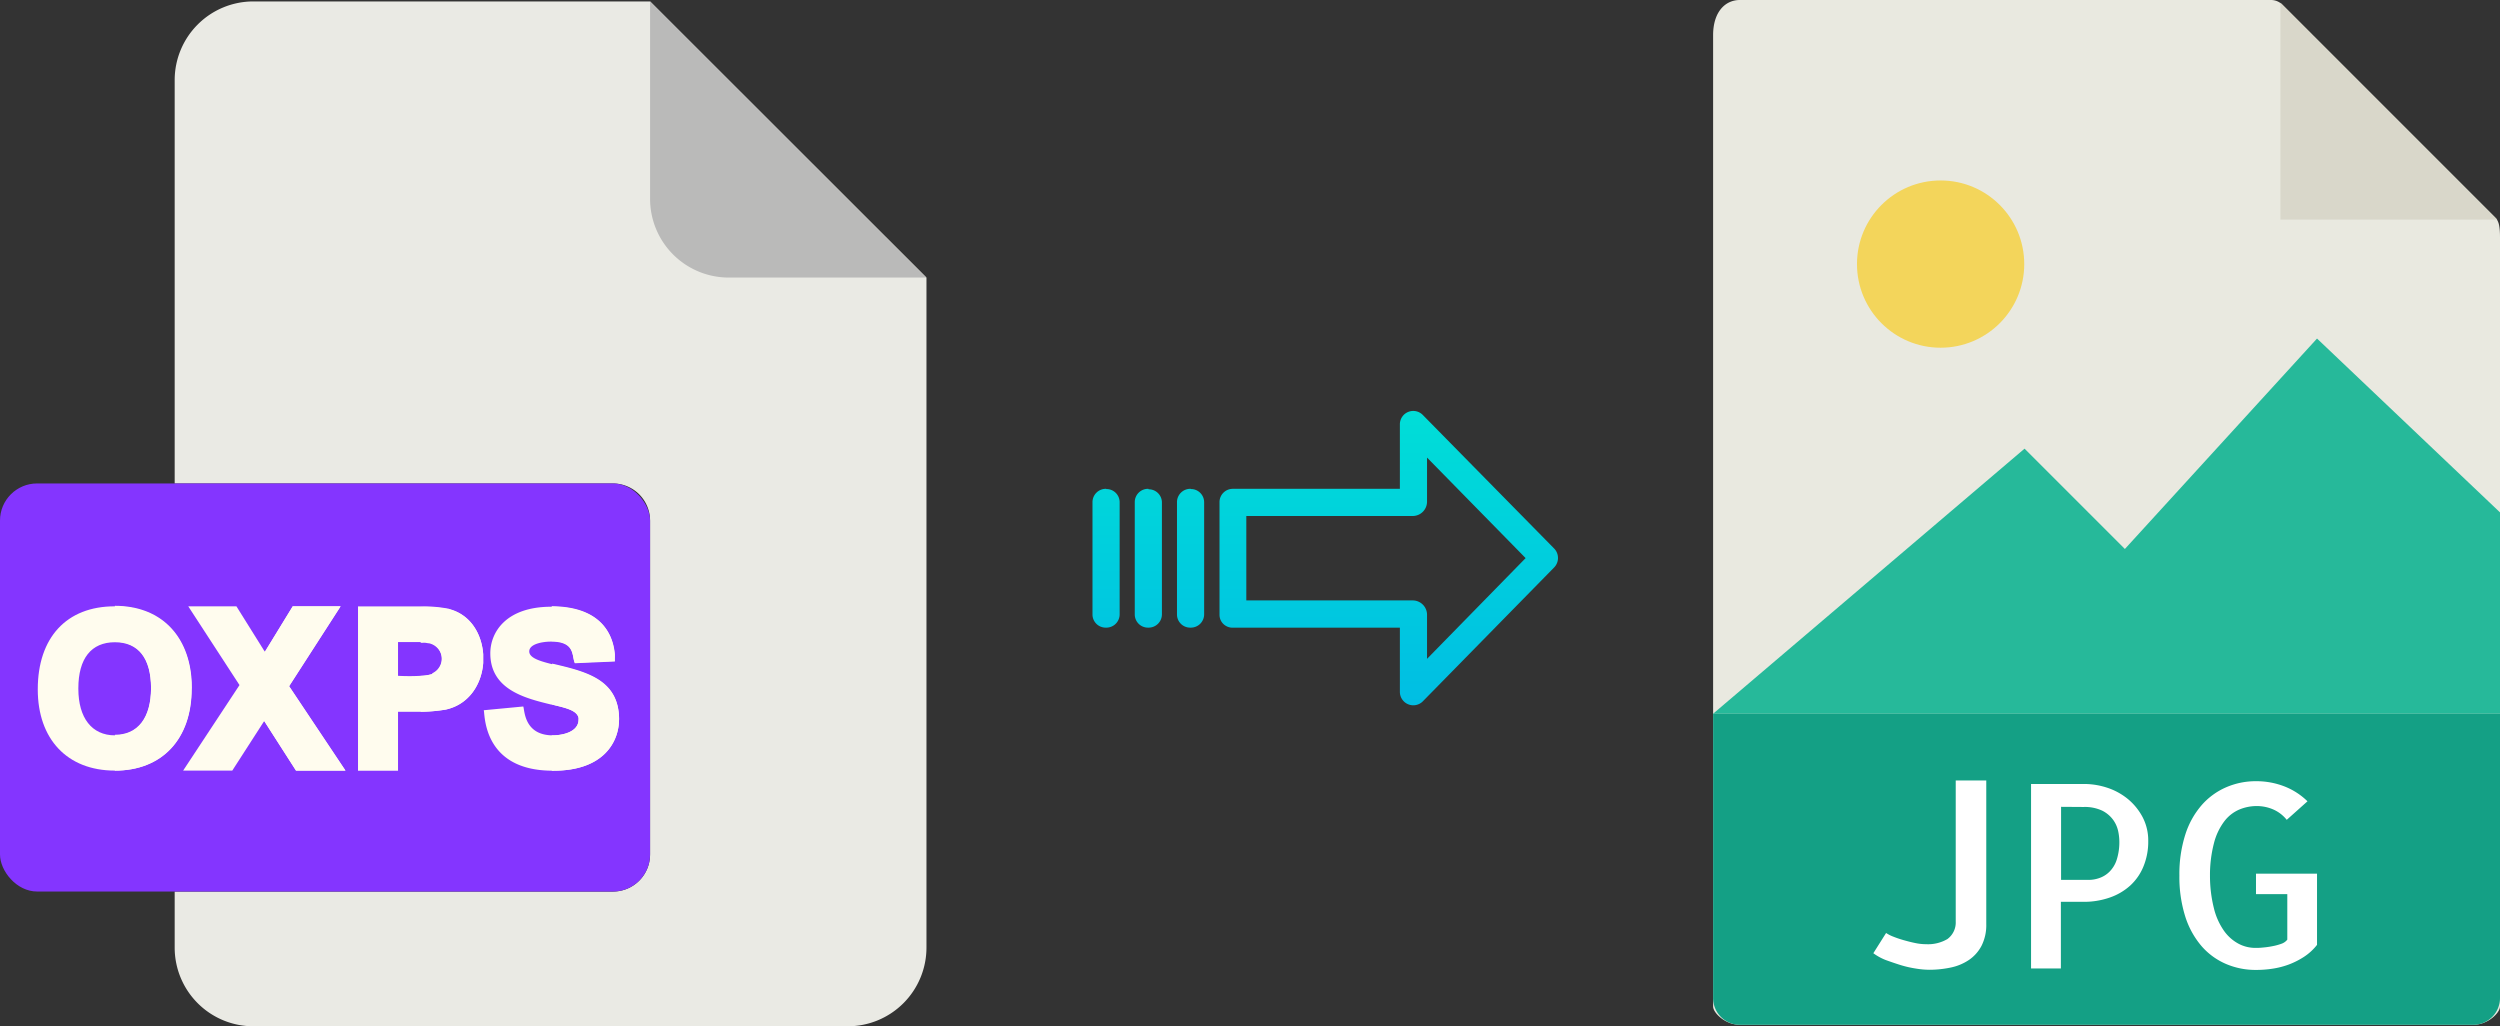 <svg xmlns="http://www.w3.org/2000/svg" xmlns:xlink="http://www.w3.org/1999/xlink" viewBox="0 0 487.9 200.28"><rect x="0" y="0" width="487.9" height="200.28" fill="#333333" stroke="none"/><defs><style>.cls-1{fill:#e9e9e0;}.cls-2{fill:#d9d7ca;}.cls-3{fill:#f3d55b;}.cls-4{fill:#26b99a;}.cls-5{fill:#14a085;}.cls-6{fill:#fff;}.cls-7{fill:#eaeae4;}.cls-8{fill:#babab9;}.cls-9{fill:#8435ff;}.cls-10{fill:#fffcee;}.cls-11{fill:url(#linear-gradient);}.cls-12{fill:url(#linear-gradient-2);}.cls-13{fill:url(#linear-gradient-3);}.cls-14{fill:url(#linear-gradient-4);}</style><linearGradient id="linear-gradient" x1="270.99" y1="136.51" x2="270.99" y2="17.31" gradientTransform="matrix(1, 0, 0, -1, 0, 186.59)" gradientUnits="userSpaceOnUse"><stop offset="0" stop-color="#00efd1"/><stop offset="1" stop-color="#00acea"/></linearGradient><linearGradient id="linear-gradient-2" x1="232.34" y1="136.51" x2="232.34" y2="17.31" xlink:href="#linear-gradient"/><linearGradient id="linear-gradient-3" x1="224.1" y1="136.51" x2="224.1" y2="17.31" xlink:href="#linear-gradient"/><linearGradient id="linear-gradient-4" x1="215.85" y1="136.51" x2="215.85" y2="17.31" xlink:href="#linear-gradient"/></defs><title>oxps</title><g id="Layer_2" data-name="Layer 2"><g id="Layer_5_Image" data-name="Layer 5 Image"><path class="cls-1" d="M443.21,0H339.56c-2.89,0-5.23,2.34-5.23,6.88V196.43c0,1.23,2.34,3.57,5.23,3.57H482.68c2.88,0,5.22-2.34,5.22-3.57V46.35c0-2.49-.33-3.29-.92-3.88L445.43.92A3.14,3.14,0,0,0,443.21,0Z"/><polygon class="cls-2" points="445.05 0.54 445.05 42.86 487.36 42.86 445.05 0.54"/><circle class="cls-3" cx="378.73" cy="51.54" r="16.32"/><polygon class="cls-4" points="334.33 139.29 373.62 139.29 487.9 139.29 487.9 100 452.19 66.07 414.69 107.14 395.11 87.56 334.33 139.29"/><path class="cls-5" d="M482.68,200H339.56a5.23,5.23,0,0,1-5.23-5.23V139.29H487.9v55.48A5.23,5.23,0,0,1,482.68,200Z"/><path class="cls-6" d="M387.64,152.32v28a8.93,8.93,0,0,1-.93,4.27,7.61,7.61,0,0,1-2.49,2.78,10,10,0,0,1-3.59,1.47,20.48,20.48,0,0,1-4.17.42,16.66,16.66,0,0,1-2.52-.23,20.75,20.75,0,0,1-3-.68c-1-.31-2-.66-2.95-1a10.69,10.69,0,0,1-2.39-1.32l2.49-3.95a6.78,6.78,0,0,0,1.39.71c.6.24,1.26.47,2,.68s1.46.4,2.24.56a10.4,10.4,0,0,0,2.2.24,7.47,7.47,0,0,0,4.13-1,4,4,0,0,0,1.63-3.39V152.32Z"/><path class="cls-6" d="M402.24,189h-5.86v-36h10.35a14.53,14.53,0,0,1,4.54.74,12.52,12.52,0,0,1,4,2.19,11.65,11.65,0,0,1,2.88,3.54,9.84,9.84,0,0,1,1.1,4.67,12.69,12.69,0,0,1-.93,4.95,10.33,10.33,0,0,1-2.59,3.74,11.58,11.58,0,0,1-4,2.34,15.26,15.26,0,0,1-5.18.83h-4.35v13Zm0-31.54v14.26h5.37a6.27,6.27,0,0,0,2.12-.37,5.2,5.2,0,0,0,1.93-1.2,5.8,5.8,0,0,0,1.42-2.31,11.25,11.25,0,0,0,.53-3.69,10,10,0,0,0-.24-2,5.84,5.84,0,0,0-1-2.19,5.92,5.92,0,0,0-2.12-1.76,8,8,0,0,0-3.62-.71Z"/><path class="cls-6" d="M452.19,170.49V184.4a10.58,10.58,0,0,1-2.52,2.32,15.45,15.45,0,0,1-2.92,1.49,15.83,15.83,0,0,1-3.18.83,21,21,0,0,1-3.25.25,14.64,14.64,0,0,1-5.93-1.18,13.22,13.22,0,0,1-4.73-3.46,16.53,16.53,0,0,1-3.18-5.76,25.67,25.67,0,0,1-1.15-8,25.34,25.34,0,0,1,1.15-8,16.28,16.28,0,0,1,3.18-5.74,13.47,13.47,0,0,1,4.76-3.49,14.51,14.51,0,0,1,5.9-1.2,15.1,15.1,0,0,1,5.47,1,13.39,13.39,0,0,1,4.54,2.92L446.28,160a6.9,6.9,0,0,0-2.69-2.05,8.06,8.06,0,0,0-3.12-.64A8.78,8.78,0,0,0,437,158a7.28,7.28,0,0,0-2.92,2.31,12,12,0,0,0-2,4.23,24.64,24.64,0,0,0-.78,6.34,25.93,25.93,0,0,0,.76,6.35,13,13,0,0,0,1.95,4.39,8.23,8.23,0,0,0,2.83,2.54,7,7,0,0,0,3.35.83c.35,0,.83,0,1.44-.07a15.89,15.89,0,0,0,1.8-.25,11.12,11.12,0,0,0,1.74-.46,2.5,2.5,0,0,0,1.22-.83v-8.88h-6.11v-4h11.92Z"/></g><g id="Layer_2-2" data-name="Layer 2"><path class="cls-7" d="M119.62,174H34.09v10.93a15.36,15.36,0,0,0,15.36,15.36h116a15.37,15.37,0,0,0,15.36-15.36V54.17L126.87.28H49.45A15.36,15.36,0,0,0,34.09,15.64V94.35h85.53a7.25,7.25,0,0,1,7.25,7.24h0v65.16A7.25,7.25,0,0,1,119.62,174Z"/><path class="cls-8" d="M180.76,54.17,126.87.28V38.81a15.36,15.36,0,0,0,15.36,15.36h38.53Z"/><rect class="cls-9" y="94.35" width="126.87" height="79.64" rx="7.24"/><g id="P"><path class="cls-10" d="M87.66,118.82a25.79,25.79,0,0,0-5.58-.47c-.55,0-1.11,0-1.73,0H69.87v32.06h7.81V138.92c1,0,2.63,0,4.4,0a31.24,31.24,0,0,0,4.9-.43c4.55-1,7-4.94,7.31-9.08,0-.58,0-1.16,0-1.72-.27-4-2.48-7.74-6.65-8.85Zm-3.31,12.72a8.79,8.79,0,0,1-2.27.35c-1.56.1-3.42.06-4.4,0V125.3c.92,0,2.88,0,4.4,0l.26,0c.25,0,.47,0,.68,0s.52.06.71.1a3.18,3.18,0,0,1,.62,6Z"/><path class="cls-10" d="M94.31,127.67c0,.56,0,1.14,0,1.72-.32,4.14-2.76,8.08-7.31,9.08a31.24,31.24,0,0,1-4.9.43v-7a8.79,8.79,0,0,0,2.27-.35,3.18,3.18,0,0,0-.62-6c-.19,0-.43-.06-.71-.1s-.43,0-.68,0l-.26,0v-7a25.79,25.79,0,0,1,5.58.47C91.83,119.93,94,123.7,94.31,127.67Z"/></g><g id="O"><path class="cls-10" d="M15.29,134.34c0-5.84,2.53-9,7.13-9s7.06,3.18,7.06,9-2.57,9.17-7.06,9.17-7.13-3.4-7.13-9.09Zm22-2.19c-.82-8.53-6.38-13.8-14.92-13.82h0c-9.38,0-15,6.1-15,16.21,0,9.72,5.76,15.83,15,15.85h0c9.24,0,15-6.17,15-16,0-.77,0-1.52-.1-2.25Z"/><path class="cls-10" d="M37.42,134.4c0,9.82-5.74,16-15,16h0v-7h0c4.49,0,7.06-3.34,7.06-9.17s-2.51-9-7.06-9h0v-7c8.54,0,14.1,5.29,14.92,13.82.07.73.1,1.48.1,2.25Z"/></g><g id="X"><path class="cls-10" d="M66.47,118.33H57.13l-5.44,8.88-5.55-8.88h-9.4l10,15.37-11,16.69h9.59l6.23-9.67,6.2,9.67h9.65l-11-16.47Z"/><path class="cls-10" d="M66.47,118.33H57.13l-5.44,8.88-.1-.17v13.7l6.19,9.65h9.65l-11-16.47Z"/></g><g id="S"><path class="cls-10" d="M120.81,140.41c0,4-2.65,10.12-13.14,10-13.6-.1-13-11.22-13.26-11.8l7.71-.73c.28.61.09,5.49,5.55,5.63h.24c1.84,0,5-.64,5-3.07a1.49,1.49,0,0,0,0-.33c-.3-1.54-2.74-2-5.16-2.6l-.16,0c-5-1.22-11.9-2.88-11.9-10,0-4.17,3.12-9.1,11.89-9.1h.17c10.51.08,12,6.47,12.26,9.32,0,.21,0,.42,0,.59a7.42,7.42,0,0,0,0,.78l-7.82.34a4.23,4.23,0,0,1-.17-.5c-.35-1.49-.24-3.67-4.33-3.72a.93.93,0,0,0-.23,0c-1.45,0-4.17.41-4.17,1.91,0,1.24,1.92,1.86,4.4,2.48l1.29.3c6.35,1.49,11.85,3.31,11.85,10.6Z"/><path class="cls-10" d="M120.81,140.41c0,4-2.65,10.12-13.14,10v-6.9h.24c1.84,0,5-.64,5-3.07a1.49,1.49,0,0,0,0-.33c-.3-1.54-2.74-2-5.16-2.6v-8l1.29.3C115.31,131.3,120.81,133.12,120.81,140.41Z"/><path class="cls-10" d="M120,129l-7.82.34a4.23,4.23,0,0,1-.17-.5c-.35-1.49-.24-3.67-4.33-3.72v-6.81c10.51.08,12,6.47,12.26,9.32,0,.21,0,.42,0,.59a7.42,7.42,0,0,0,0,.78Z"/></g></g><g id="Layer_3" data-name="Layer 3"><path class="cls-11" d="M277.69,81a2.61,2.61,0,0,0-4.49,1.85V95.4H240.6A2.59,2.59,0,0,0,238,98v22a2.47,2.47,0,0,0,.78,1.8,2.58,2.58,0,0,0,1.87.7H273.2V135a2.62,2.62,0,0,0,4.5,1.85l25.6-26.1a2.65,2.65,0,0,0,0-3.71Zm.81,47.58v-8.63a2.8,2.8,0,0,0-2.7-2.77H243.23V100.7H275.8a2.8,2.8,0,0,0,2.7-2.77V89.3l19.24,19.62Z"/><path class="cls-12" d="M232.35,95.4h0A2.6,2.6,0,0,0,229.7,98v21.93a2.57,2.57,0,0,0,2.58,2.56h.07a2.6,2.6,0,0,0,2.65-2.55V98a2.58,2.58,0,0,0-2.58-2.56Z"/><path class="cls-13" d="M224.11,95.4h0A2.59,2.59,0,0,0,221.46,98v21.93a2.58,2.58,0,0,0,2.58,2.56h.07a2.6,2.6,0,0,0,2.65-2.55v0l0-21.89a2.58,2.58,0,0,0-2.59-2.56Z"/><path class="cls-14" d="M215.86,95.4h0A2.6,2.6,0,0,0,213.21,98v21.93a2.57,2.57,0,0,0,2.58,2.56h.07a2.6,2.6,0,0,0,2.65-2.55V98a2.58,2.58,0,0,0-2.58-2.56Z"/></g></g></svg>